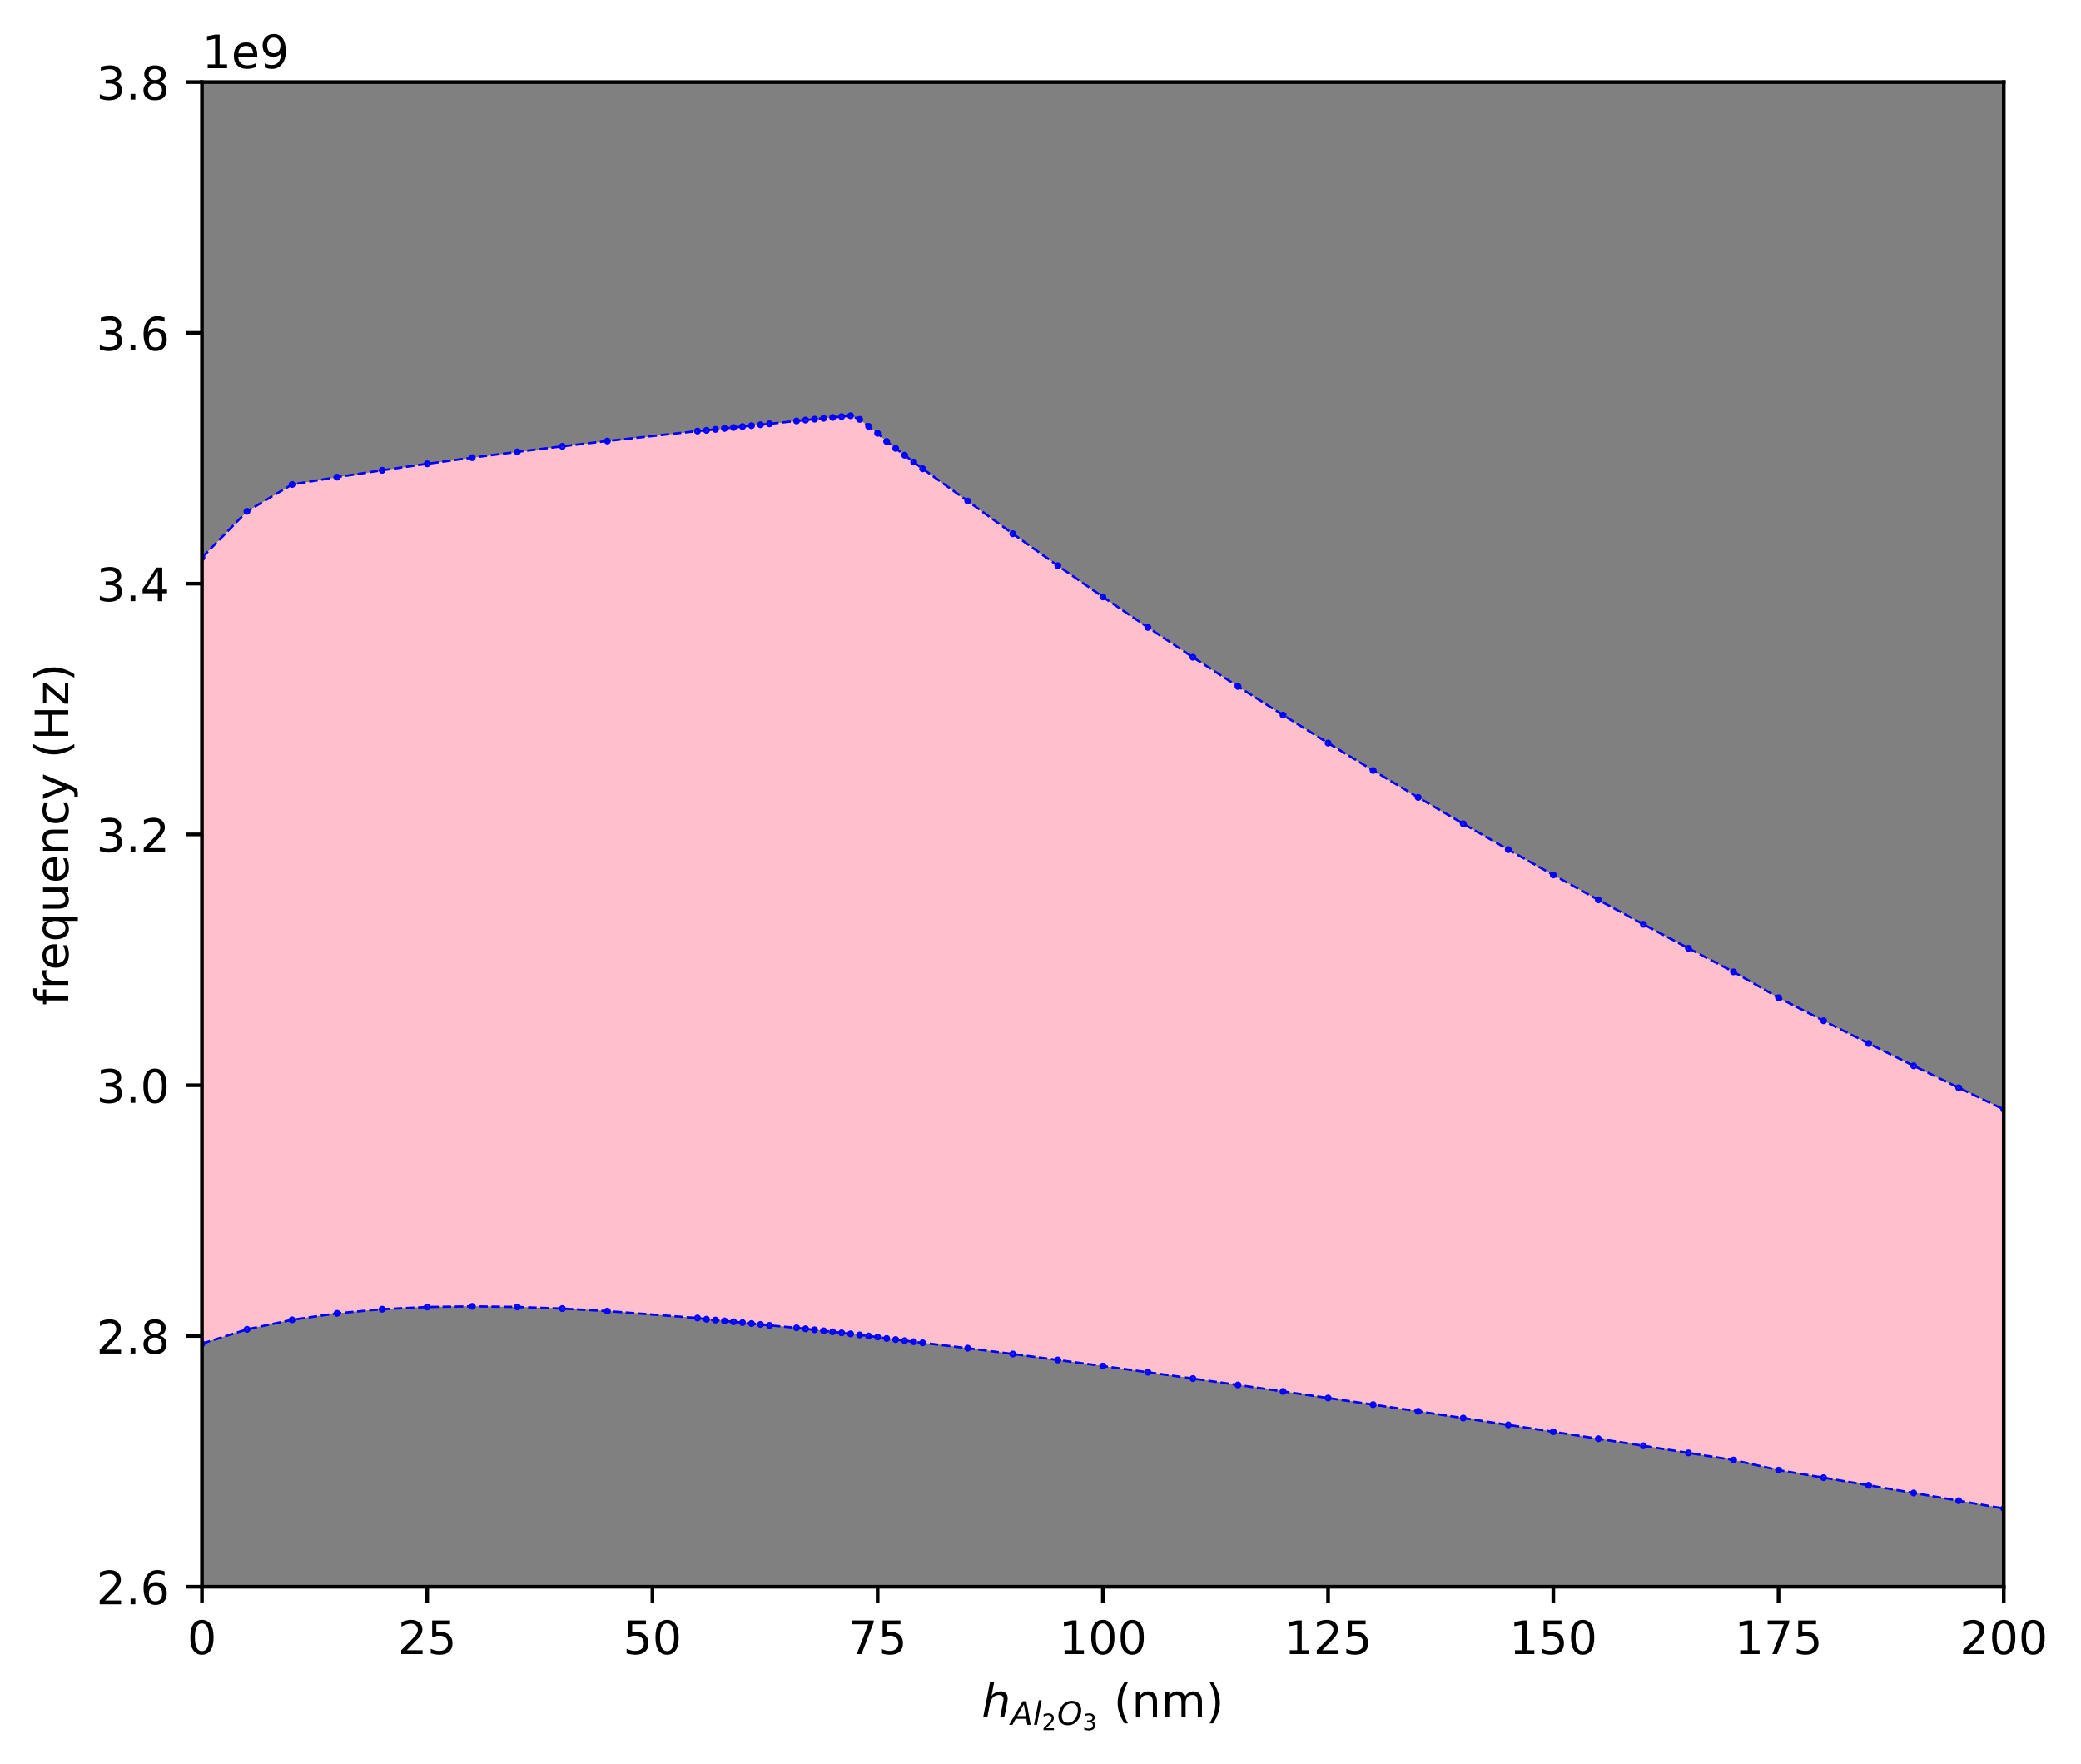 <?xml version="1.0" encoding="utf-8" standalone="no"?>
<!DOCTYPE svg PUBLIC "-//W3C//DTD SVG 1.1//EN"
  "http://www.w3.org/Graphics/SVG/1.1/DTD/svg11.dtd">
<!-- Created with matplotlib (https://matplotlib.org/) -->
<svg height="382.337pt" version="1.1" viewBox="0 0 451.125 382.337" width="451.125pt" xmlns="http://www.w3.org/2000/svg" xmlns:xlink="http://www.w3.org/1999/xlink">
 <defs>
  <style type="text/css">
*{stroke-linecap:butt;stroke-linejoin:round;}
  </style>
 </defs>
 <g id="figure_1">
  <g id="patch_1">
   <path d="M 0 382.337 
L 451.125 382.337 
L 451.125 0 
L 0 0 
z
" style="fill:#ffffff;"/>
  </g>
  <g id="axes_1">
   <g id="patch_2">
    <path d="M 43.781 343.958 
L 434.381 343.958 
L 434.381 17.798 
L 43.781 17.798 
z
" style="fill:#808080;"/>
   </g>
   <g id="PolyCollection_1">
    <path clip-path="url(#p19e821b64e)" d="M 43.781 291.262 
L 43.781 120.876 
L 53.546 110.841 
L 63.311 105.014 
L 73.076 103.429 
L 82.841 101.94 
L 92.606 100.537 
L 102.371 99.208 
L 112.136 97.947 
L 121.901 96.745 
L 131.666 95.596 
L 151.196 93.438 
L 153.149 93.277 
L 155.102 93.071 
L 157.055 92.867 
L 159.008 92.666 
L 160.961 92.465 
L 162.914 92.266 
L 164.867 92.068 
L 166.82 91.872 
L 172.679 91.244 
L 174.632 91.054 
L 176.585 90.864 
L 178.538 90.676 
L 180.491 90.489 
L 182.444 90.301 
L 184.397 90.116 
L 186.35 90.902 
L 188.303 92.418 
L 190.256 93.927 
L 192.209 95.694 
L 194.162 97.186 
L 196.115 98.673 
L 198.068 100.148 
L 200.021 101.619 
L 209.786 108.612 
L 219.551 115.698 
L 229.316 122.621 
L 239.081 129.389 
L 248.846 136.004 
L 258.611 142.473 
L 268.376 148.806 
L 278.141 155.006 
L 287.906 161.075 
L 297.671 167.022 
L 307.436 172.852 
L 317.201 178.565 
L 326.966 184.17 
L 336.731 189.668 
L 346.496 195.064 
L 356.261 200.361 
L 366.026 205.561 
L 375.791 210.668 
L 385.556 216.264 
L 395.321 221.265 
L 405.086 226.182 
L 414.851 231.02 
L 424.616 235.779 
L 434.381 240.465 
L 434.381 326.993 
L 434.381 326.993 
L 424.616 325.299 
L 414.851 323.62 
L 405.086 321.956 
L 395.321 320.306 
L 385.556 318.67 
L 375.791 316.479 
L 366.026 314.93 
L 356.261 313.395 
L 346.496 311.872 
L 336.731 310.364 
L 326.966 308.869 
L 317.201 307.388 
L 307.436 305.923 
L 297.671 304.471 
L 287.906 303.036 
L 278.141 301.615 
L 268.376 300.212 
L 258.611 298.826 
L 248.846 297.459 
L 239.081 296.113 
L 229.316 294.795 
L 219.551 293.501 
L 209.786 292.24 
L 200.021 291.088 
L 198.068 290.849 
L 196.115 290.61 
L 194.162 290.376 
L 192.209 290.139 
L 190.256 289.829 
L 188.303 289.601 
L 186.35 289.37 
L 184.397 289.145 
L 182.444 288.922 
L 180.491 288.699 
L 178.538 288.479 
L 176.585 288.261 
L 174.632 288.046 
L 172.679 287.834 
L 166.82 287.302 
L 164.867 287.101 
L 162.914 286.905 
L 160.961 286.712 
L 159.008 286.522 
L 157.055 286.334 
L 155.102 286.152 
L 153.149 285.973 
L 151.196 285.709 
L 131.666 284.209 
L 121.901 283.67 
L 112.136 283.314 
L 102.371 283.184 
L 92.606 283.325 
L 82.841 283.801 
L 73.076 284.692 
L 63.311 286.1 
L 53.546 288.163 
L 43.781 291.262 
z
" style="fill:#ffc0cb;"/>
   </g>
   <g id="PolyCollection_2">
    <path clip-path="url(#p19e821b64e)" d="M 43.781 1050.638 
L 43.781 291.262 
L 53.546 288.163 
L 63.311 286.1 
L 73.076 284.692 
L 82.841 283.801 
L 92.606 283.325 
L 102.371 283.184 
L 112.136 283.314 
L 121.901 283.67 
L 131.666 284.209 
L 151.196 285.709 
L 153.149 285.973 
L 155.102 286.152 
L 157.055 286.334 
L 159.008 286.522 
L 160.961 286.712 
L 162.914 286.905 
L 164.867 287.101 
L 166.82 287.302 
L 172.679 287.834 
L 174.632 288.046 
L 176.585 288.261 
L 178.538 288.479 
L 180.491 288.699 
L 182.444 288.922 
L 184.397 289.145 
L 186.35 289.37 
L 188.303 289.601 
L 190.256 289.829 
L 192.209 290.139 
L 194.162 290.376 
L 196.115 290.61 
L 198.068 290.849 
L 200.021 291.088 
L 209.786 292.24 
L 219.551 293.501 
L 229.316 294.795 
L 239.081 296.113 
L 248.846 297.459 
L 258.611 298.826 
L 268.376 300.212 
L 278.141 301.615 
L 287.906 303.036 
L 297.671 304.471 
L 307.436 305.923 
L 317.201 307.388 
L 326.966 308.869 
L 336.731 310.364 
L 346.496 311.872 
L 356.261 313.395 
L 366.026 314.93 
L 375.791 316.479 
L 385.556 318.67 
L 395.321 320.306 
L 405.086 321.956 
L 414.851 323.62 
L 424.616 325.299 
L 434.381 326.993 
L 434.381 1050.638 
L 434.381 1050.638 
L 424.616 1050.638 
L 414.851 1050.638 
L 405.086 1050.638 
L 395.321 1050.638 
L 385.556 1050.638 
L 375.791 1050.638 
L 366.026 1050.638 
L 356.261 1050.638 
L 346.496 1050.638 
L 336.731 1050.638 
L 326.966 1050.638 
L 317.201 1050.638 
L 307.436 1050.638 
L 297.671 1050.638 
L 287.906 1050.638 
L 278.141 1050.638 
L 268.376 1050.638 
L 258.611 1050.638 
L 248.846 1050.638 
L 239.081 1050.638 
L 229.316 1050.638 
L 219.551 1050.638 
L 209.786 1050.638 
L 200.021 1050.638 
L 198.068 1050.638 
L 196.115 1050.638 
L 194.162 1050.638 
L 192.209 1050.638 
L 190.256 1050.638 
L 188.303 1050.638 
L 186.35 1050.638 
L 184.397 1050.638 
L 182.444 1050.638 
L 180.491 1050.638 
L 178.538 1050.638 
L 176.585 1050.638 
L 174.632 1050.638 
L 172.679 1050.638 
L 166.82 1050.638 
L 164.867 1050.638 
L 162.914 1050.638 
L 160.961 1050.638 
L 159.008 1050.638 
L 157.055 1050.638 
L 155.102 1050.638 
L 153.149 1050.638 
L 151.196 1050.638 
L 131.666 1050.638 
L 121.901 1050.638 
L 112.136 1050.638 
L 102.371 1050.638 
L 92.606 1050.638 
L 82.841 1050.638 
L 73.076 1050.638 
L 63.311 1050.638 
L 53.546 1050.638 
L 43.781 1050.638 
z
" style="fill:#808080;"/>
   </g>
   <g id="PolyCollection_3">
    <path clip-path="url(#p19e821b64e)" d="M 43.781 -308.362 
L 43.781 120.876 
L 53.546 110.841 
L 63.311 105.014 
L 73.076 103.429 
L 82.841 101.94 
L 92.606 100.537 
L 102.371 99.208 
L 112.136 97.947 
L 121.901 96.745 
L 131.666 95.596 
L 151.196 93.438 
L 153.149 93.277 
L 155.102 93.071 
L 157.055 92.867 
L 159.008 92.666 
L 160.961 92.465 
L 162.914 92.266 
L 164.867 92.068 
L 166.82 91.872 
L 172.679 91.244 
L 174.632 91.054 
L 176.585 90.864 
L 178.538 90.676 
L 180.491 90.489 
L 182.444 90.301 
L 184.397 90.116 
L 186.35 90.902 
L 188.303 92.418 
L 190.256 93.927 
L 192.209 95.694 
L 194.162 97.186 
L 196.115 98.673 
L 198.068 100.148 
L 200.021 101.619 
L 209.786 108.612 
L 219.551 115.698 
L 229.316 122.621 
L 239.081 129.389 
L 248.846 136.004 
L 258.611 142.473 
L 268.376 148.806 
L 278.141 155.006 
L 287.906 161.075 
L 297.671 167.022 
L 307.436 172.852 
L 317.201 178.565 
L 326.966 184.17 
L 336.731 189.668 
L 346.496 195.064 
L 356.261 200.361 
L 366.026 205.561 
L 375.791 210.668 
L 385.556 216.264 
L 395.321 221.265 
L 405.086 226.182 
L 414.851 231.02 
L 424.616 235.779 
L 434.381 240.465 
L 434.381 -308.362 
L 434.381 -308.362 
L 424.616 -308.362 
L 414.851 -308.362 
L 405.086 -308.362 
L 395.321 -308.362 
L 385.556 -308.362 
L 375.791 -308.362 
L 366.026 -308.362 
L 356.261 -308.362 
L 346.496 -308.362 
L 336.731 -308.362 
L 326.966 -308.362 
L 317.201 -308.362 
L 307.436 -308.362 
L 297.671 -308.362 
L 287.906 -308.362 
L 278.141 -308.362 
L 268.376 -308.362 
L 258.611 -308.362 
L 248.846 -308.362 
L 239.081 -308.362 
L 229.316 -308.362 
L 219.551 -308.362 
L 209.786 -308.362 
L 200.021 -308.362 
L 198.068 -308.362 
L 196.115 -308.362 
L 194.162 -308.362 
L 192.209 -308.362 
L 190.256 -308.362 
L 188.303 -308.362 
L 186.35 -308.362 
L 184.397 -308.362 
L 182.444 -308.362 
L 180.491 -308.362 
L 178.538 -308.362 
L 176.585 -308.362 
L 174.632 -308.362 
L 172.679 -308.362 
L 166.82 -308.362 
L 164.867 -308.362 
L 162.914 -308.362 
L 160.961 -308.362 
L 159.008 -308.362 
L 157.055 -308.362 
L 155.102 -308.362 
L 153.149 -308.362 
L 151.196 -308.362 
L 131.666 -308.362 
L 121.901 -308.362 
L 112.136 -308.362 
L 102.371 -308.362 
L 92.606 -308.362 
L 82.841 -308.362 
L 73.076 -308.362 
L 63.311 -308.362 
L 53.546 -308.362 
L 43.781 -308.362 
z
" style="fill:#808080;"/>
   </g>
   <g id="matplotlib.axis_1">
    <g id="xtick_1">
     <g id="line2d_1">
      <defs>
       <path d="M 0 0 
L 0 3.5 
" id="mcc62190c64" style="stroke:#000000;stroke-width:0.8;"/>
      </defs>
      <g>
       <use style="stroke:#000000;stroke-width:0.8;" x="43.781" xlink:href="#mcc62190c64" y="343.958"/>
      </g>
     </g>
     <g id="text_1">
      <!-- 0 -->
      <defs>
       <path d="M 31.781 66.406 
Q 24.172 66.406 20.328 58.906 
Q 16.5 51.422 16.5 36.375 
Q 16.5 21.391 20.328 13.891 
Q 24.172 6.391 31.781 6.391 
Q 39.453 6.391 43.281 13.891 
Q 47.125 21.391 47.125 36.375 
Q 47.125 51.422 43.281 58.906 
Q 39.453 66.406 31.781 66.406 
z
M 31.781 74.219 
Q 44.047 74.219 50.516 64.516 
Q 56.984 54.828 56.984 36.375 
Q 56.984 17.969 50.516 8.266 
Q 44.047 -1.422 31.781 -1.422 
Q 19.531 -1.422 13.062 8.266 
Q 6.594 17.969 6.594 36.375 
Q 6.594 54.828 13.062 64.516 
Q 19.531 74.219 31.781 74.219 
z
" id="DejaVuSans-48"/>
      </defs>
      <g transform="translate(40.6 358.557)scale(0.1 -0.1)">
       <use xlink:href="#DejaVuSans-48"/>
      </g>
     </g>
    </g>
    <g id="xtick_2">
     <g id="line2d_2">
      <g>
       <use style="stroke:#000000;stroke-width:0.8;" x="92.606" xlink:href="#mcc62190c64" y="343.958"/>
      </g>
     </g>
     <g id="text_2">
      <!-- 25 -->
      <defs>
       <path d="M 19.188 8.297 
L 53.609 8.297 
L 53.609 0 
L 7.328 0 
L 7.328 8.297 
Q 12.938 14.109 22.625 23.891 
Q 32.328 33.688 34.812 36.531 
Q 39.547 41.844 41.422 45.531 
Q 43.312 49.219 43.312 52.781 
Q 43.312 58.594 39.234 62.25 
Q 35.156 65.922 28.609 65.922 
Q 23.969 65.922 18.812 64.312 
Q 13.672 62.703 7.812 59.422 
L 7.812 69.391 
Q 13.766 71.781 18.938 73 
Q 24.125 74.219 28.422 74.219 
Q 39.75 74.219 46.484 68.547 
Q 53.219 62.891 53.219 53.422 
Q 53.219 48.922 51.531 44.891 
Q 49.859 40.875 45.406 35.406 
Q 44.188 33.984 37.641 27.219 
Q 31.109 20.453 19.188 8.297 
z
" id="DejaVuSans-50"/>
       <path d="M 10.797 72.906 
L 49.516 72.906 
L 49.516 64.594 
L 19.828 64.594 
L 19.828 46.734 
Q 21.969 47.469 24.109 47.828 
Q 26.266 48.188 28.422 48.188 
Q 40.625 48.188 47.75 41.5 
Q 54.891 34.812 54.891 23.391 
Q 54.891 11.625 47.562 5.094 
Q 40.234 -1.422 26.906 -1.422 
Q 22.312 -1.422 17.547 -0.641 
Q 12.797 0.141 7.719 1.703 
L 7.719 11.625 
Q 12.109 9.234 16.797 8.062 
Q 21.484 6.891 26.703 6.891 
Q 35.156 6.891 40.078 11.328 
Q 45.016 15.766 45.016 23.391 
Q 45.016 31 40.078 35.438 
Q 35.156 39.891 26.703 39.891 
Q 22.75 39.891 18.812 39.016 
Q 14.891 38.141 10.797 36.281 
z
" id="DejaVuSans-53"/>
      </defs>
      <g transform="translate(86.244 358.557)scale(0.1 -0.1)">
       <use xlink:href="#DejaVuSans-50"/>
       <use x="63.623" xlink:href="#DejaVuSans-53"/>
      </g>
     </g>
    </g>
    <g id="xtick_3">
     <g id="line2d_3">
      <g>
       <use style="stroke:#000000;stroke-width:0.8;" x="141.431" xlink:href="#mcc62190c64" y="343.958"/>
      </g>
     </g>
     <g id="text_3">
      <!-- 50 -->
      <g transform="translate(135.069 358.557)scale(0.1 -0.1)">
       <use xlink:href="#DejaVuSans-53"/>
       <use x="63.623" xlink:href="#DejaVuSans-48"/>
      </g>
     </g>
    </g>
    <g id="xtick_4">
     <g id="line2d_4">
      <g>
       <use style="stroke:#000000;stroke-width:0.8;" x="190.256" xlink:href="#mcc62190c64" y="343.958"/>
      </g>
     </g>
     <g id="text_4">
      <!-- 75 -->
      <defs>
       <path d="M 8.203 72.906 
L 55.078 72.906 
L 55.078 68.703 
L 28.609 0 
L 18.312 0 
L 43.219 64.594 
L 8.203 64.594 
z
" id="DejaVuSans-55"/>
      </defs>
      <g transform="translate(183.894 358.557)scale(0.1 -0.1)">
       <use xlink:href="#DejaVuSans-55"/>
       <use x="63.623" xlink:href="#DejaVuSans-53"/>
      </g>
     </g>
    </g>
    <g id="xtick_5">
     <g id="line2d_5">
      <g>
       <use style="stroke:#000000;stroke-width:0.8;" x="239.081" xlink:href="#mcc62190c64" y="343.958"/>
      </g>
     </g>
     <g id="text_5">
      <!-- 100 -->
      <defs>
       <path d="M 12.406 8.297 
L 28.516 8.297 
L 28.516 63.922 
L 10.984 60.406 
L 10.984 69.391 
L 28.422 72.906 
L 38.281 72.906 
L 38.281 8.297 
L 54.391 8.297 
L 54.391 0 
L 12.406 0 
z
" id="DejaVuSans-49"/>
      </defs>
      <g transform="translate(229.537 358.557)scale(0.1 -0.1)">
       <use xlink:href="#DejaVuSans-49"/>
       <use x="63.623" xlink:href="#DejaVuSans-48"/>
       <use x="127.246" xlink:href="#DejaVuSans-48"/>
      </g>
     </g>
    </g>
    <g id="xtick_6">
     <g id="line2d_6">
      <g>
       <use style="stroke:#000000;stroke-width:0.8;" x="287.906" xlink:href="#mcc62190c64" y="343.958"/>
      </g>
     </g>
     <g id="text_6">
      <!-- 125 -->
      <g transform="translate(278.363 358.557)scale(0.1 -0.1)">
       <use xlink:href="#DejaVuSans-49"/>
       <use x="63.623" xlink:href="#DejaVuSans-50"/>
       <use x="127.246" xlink:href="#DejaVuSans-53"/>
      </g>
     </g>
    </g>
    <g id="xtick_7">
     <g id="line2d_7">
      <g>
       <use style="stroke:#000000;stroke-width:0.8;" x="336.731" xlink:href="#mcc62190c64" y="343.958"/>
      </g>
     </g>
     <g id="text_7">
      <!-- 150 -->
      <g transform="translate(327.188 358.557)scale(0.1 -0.1)">
       <use xlink:href="#DejaVuSans-49"/>
       <use x="63.623" xlink:href="#DejaVuSans-53"/>
       <use x="127.246" xlink:href="#DejaVuSans-48"/>
      </g>
     </g>
    </g>
    <g id="xtick_8">
     <g id="line2d_8">
      <g>
       <use style="stroke:#000000;stroke-width:0.8;" x="385.556" xlink:href="#mcc62190c64" y="343.958"/>
      </g>
     </g>
     <g id="text_8">
      <!-- 175 -->
      <g transform="translate(376.012 358.557)scale(0.1 -0.1)">
       <use xlink:href="#DejaVuSans-49"/>
       <use x="63.623" xlink:href="#DejaVuSans-55"/>
       <use x="127.246" xlink:href="#DejaVuSans-53"/>
      </g>
     </g>
    </g>
    <g id="xtick_9">
     <g id="line2d_9">
      <g>
       <use style="stroke:#000000;stroke-width:0.8;" x="434.381" xlink:href="#mcc62190c64" y="343.958"/>
      </g>
     </g>
     <g id="text_9">
      <!-- 200 -->
      <g transform="translate(424.837 358.557)scale(0.1 -0.1)">
       <use xlink:href="#DejaVuSans-50"/>
       <use x="63.623" xlink:href="#DejaVuSans-48"/>
       <use x="127.246" xlink:href="#DejaVuSans-48"/>
      </g>
     </g>
    </g>
    <g id="text_10">
     <!-- $h_{Al_2O_3}$ (nm) -->
     <defs>
      <path d="M 55.719 33.016 
L 49.312 0 
L 40.281 0 
L 46.688 32.672 
Q 47.125 34.969 47.359 36.719 
Q 47.609 38.484 47.609 39.5 
Q 47.609 43.609 45.016 45.891 
Q 42.438 48.188 37.797 48.188 
Q 30.562 48.188 25.266 43.297 
Q 19.969 38.422 18.406 30.328 
L 12.5 0 
L 3.516 0 
L 18.312 75.984 
L 27.297 75.984 
L 21.484 46.094 
Q 24.906 50.688 30.219 53.344 
Q 35.547 56 41.406 56 
Q 48.641 56 52.609 52.094 
Q 56.594 48.188 56.594 41.109 
Q 56.594 39.359 56.375 37.359 
Q 56.156 35.359 55.719 33.016 
z
" id="DejaVuSans-Oblique-104"/>
      <path d="M 36.812 72.906 
L 48 72.906 
L 61.531 0 
L 51.219 0 
L 48.188 18.703 
L 15.375 18.703 
L 5.078 0 
L -5.328 0 
z
M 40.375 63.188 
L 19.922 26.906 
L 46.688 26.906 
z
" id="DejaVuSans-Oblique-65"/>
      <path d="M 18.312 75.984 
L 27.297 75.984 
L 12.5 0 
L 3.516 0 
z
" id="DejaVuSans-Oblique-108"/>
      <path d="M 45.609 66.219 
Q 37.5 66.219 31.297 62.281 
Q 25.094 58.344 20.516 50.297 
Q 17.578 45.172 16.031 39.406 
Q 14.5 33.641 14.5 27.781 
Q 14.5 17.625 19.359 12.109 
Q 24.219 6.594 33.109 6.594 
Q 41.109 6.594 47.375 10.562 
Q 53.656 14.547 58.109 22.406 
Q 61.078 27.688 62.641 33.469 
Q 64.203 39.266 64.203 45.016 
Q 64.203 55.125 59.312 60.672 
Q 54.438 66.219 45.609 66.219 
z
M 32.812 -1.422 
Q 19.391 -1.422 11.688 6.531 
Q 4 14.5 4 28.328 
Q 4 36.234 7 44.484 
Q 10.016 52.734 15.281 59.188 
Q 21.484 66.75 29.094 70.484 
Q 36.719 74.219 45.906 74.219 
Q 59.281 74.219 66.984 66.328 
Q 74.703 58.453 74.703 44.828 
Q 74.703 36.422 71.766 28.312 
Q 68.844 20.219 63.375 13.625 
Q 57.125 6 49.578 2.281 
Q 42.047 -1.422 32.812 -1.422 
z
" id="DejaVuSans-Oblique-79"/>
      <path d="M 40.578 39.312 
Q 47.656 37.797 51.625 33 
Q 55.609 28.219 55.609 21.188 
Q 55.609 10.406 48.188 4.484 
Q 40.766 -1.422 27.094 -1.422 
Q 22.516 -1.422 17.656 -0.516 
Q 12.797 0.391 7.625 2.203 
L 7.625 11.719 
Q 11.719 9.328 16.594 8.109 
Q 21.484 6.891 26.812 6.891 
Q 36.078 6.891 40.938 10.547 
Q 45.797 14.203 45.797 21.188 
Q 45.797 27.641 41.281 31.266 
Q 36.766 34.906 28.719 34.906 
L 20.219 34.906 
L 20.219 43.016 
L 29.109 43.016 
Q 36.375 43.016 40.234 45.922 
Q 44.094 48.828 44.094 54.297 
Q 44.094 59.906 40.109 62.906 
Q 36.141 65.922 28.719 65.922 
Q 24.656 65.922 20.016 65.031 
Q 15.375 64.156 9.812 62.312 
L 9.812 71.094 
Q 15.438 72.656 20.344 73.438 
Q 25.25 74.219 29.594 74.219 
Q 40.828 74.219 47.359 69.109 
Q 53.906 64.016 53.906 55.328 
Q 53.906 49.266 50.438 45.094 
Q 46.969 40.922 40.578 39.312 
z
" id="DejaVuSans-51"/>
      <path id="DejaVuSans-32"/>
      <path d="M 31 75.875 
Q 24.469 64.656 21.281 53.656 
Q 18.109 42.672 18.109 31.391 
Q 18.109 20.125 21.312 9.062 
Q 24.516 -2 31 -13.188 
L 23.188 -13.188 
Q 15.875 -1.703 12.234 9.375 
Q 8.594 20.453 8.594 31.391 
Q 8.594 42.281 12.203 53.312 
Q 15.828 64.359 23.188 75.875 
z
" id="DejaVuSans-40"/>
      <path d="M 54.891 33.016 
L 54.891 0 
L 45.906 0 
L 45.906 32.719 
Q 45.906 40.484 42.875 44.328 
Q 39.844 48.188 33.797 48.188 
Q 26.516 48.188 22.312 43.547 
Q 18.109 38.922 18.109 30.906 
L 18.109 0 
L 9.078 0 
L 9.078 54.688 
L 18.109 54.688 
L 18.109 46.188 
Q 21.344 51.125 25.703 53.562 
Q 30.078 56 35.797 56 
Q 45.219 56 50.047 50.172 
Q 54.891 44.344 54.891 33.016 
z
" id="DejaVuSans-110"/>
      <path d="M 52 44.188 
Q 55.375 50.25 60.062 53.125 
Q 64.75 56 71.094 56 
Q 79.641 56 84.281 50.016 
Q 88.922 44.047 88.922 33.016 
L 88.922 0 
L 79.891 0 
L 79.891 32.719 
Q 79.891 40.578 77.094 44.375 
Q 74.312 48.188 68.609 48.188 
Q 61.625 48.188 57.562 43.547 
Q 53.516 38.922 53.516 30.906 
L 53.516 0 
L 44.484 0 
L 44.484 32.719 
Q 44.484 40.625 41.703 44.406 
Q 38.922 48.188 33.109 48.188 
Q 26.219 48.188 22.156 43.531 
Q 18.109 38.875 18.109 30.906 
L 18.109 0 
L 9.078 0 
L 9.078 54.688 
L 18.109 54.688 
L 18.109 46.188 
Q 21.188 51.219 25.484 53.609 
Q 29.781 56 35.688 56 
Q 41.656 56 45.828 52.969 
Q 50 49.953 52 44.188 
z
" id="DejaVuSans-109"/>
      <path d="M 8.016 75.875 
L 15.828 75.875 
Q 23.141 64.359 26.781 53.312 
Q 30.422 42.281 30.422 31.391 
Q 30.422 20.453 26.781 9.375 
Q 23.141 -1.703 15.828 -13.188 
L 8.016 -13.188 
Q 14.5 -2 17.703 9.062 
Q 20.906 20.125 20.906 31.391 
Q 20.906 42.672 17.703 53.656 
Q 14.5 64.656 8.016 75.875 
z
" id="DejaVuSans-41"/>
     </defs>
     <g transform="translate(212.781 372.237)scale(0.1 -0.1)">
      <use transform="translate(0 0.016)" xlink:href="#DejaVuSans-Oblique-104"/>
      <use transform="translate(63.379 -16.391)scale(0.7)" xlink:href="#DejaVuSans-Oblique-65"/>
      <use transform="translate(111.265 -16.391)scale(0.7)" xlink:href="#DejaVuSans-Oblique-108"/>
      <use transform="translate(130.713 -27.875)scale(0.49)" xlink:href="#DejaVuSans-50"/>
      <use transform="translate(163.802 -16.391)scale(0.7)" xlink:href="#DejaVuSans-Oblique-79"/>
      <use transform="translate(218.9 -27.875)scale(0.49)" xlink:href="#DejaVuSans-51"/>
      <use transform="translate(254.724 0.016)" xlink:href="#DejaVuSans-32"/>
      <use transform="translate(286.511 0.016)" xlink:href="#DejaVuSans-40"/>
      <use transform="translate(325.524 0.016)" xlink:href="#DejaVuSans-110"/>
      <use transform="translate(388.903 0.016)" xlink:href="#DejaVuSans-109"/>
      <use transform="translate(486.315 0.016)" xlink:href="#DejaVuSans-41"/>
     </g>
    </g>
   </g>
   <g id="matplotlib.axis_2">
    <g id="ytick_1">
     <g id="line2d_10">
      <defs>
       <path d="M 0 0 
L -3.5 0 
" id="m09c9cd41af" style="stroke:#000000;stroke-width:0.8;"/>
      </defs>
      <g>
       <use style="stroke:#000000;stroke-width:0.8;" x="43.781" xlink:href="#m09c9cd41af" y="343.958"/>
      </g>
     </g>
     <g id="text_11">
      <!-- 2.6 -->
      <defs>
       <path d="M 10.688 12.406 
L 21 12.406 
L 21 0 
L 10.688 0 
z
" id="DejaVuSans-46"/>
       <path d="M 33.016 40.375 
Q 26.375 40.375 22.484 35.828 
Q 18.609 31.297 18.609 23.391 
Q 18.609 15.531 22.484 10.953 
Q 26.375 6.391 33.016 6.391 
Q 39.656 6.391 43.531 10.953 
Q 47.406 15.531 47.406 23.391 
Q 47.406 31.297 43.531 35.828 
Q 39.656 40.375 33.016 40.375 
z
M 52.594 71.297 
L 52.594 62.312 
Q 48.875 64.062 45.094 64.984 
Q 41.312 65.922 37.594 65.922 
Q 27.828 65.922 22.672 59.328 
Q 17.531 52.734 16.797 39.406 
Q 19.672 43.656 24.016 45.922 
Q 28.375 48.188 33.594 48.188 
Q 44.578 48.188 50.953 41.516 
Q 57.328 34.859 57.328 23.391 
Q 57.328 12.156 50.688 5.359 
Q 44.047 -1.422 33.016 -1.422 
Q 20.359 -1.422 13.672 8.266 
Q 6.984 17.969 6.984 36.375 
Q 6.984 53.656 15.188 63.938 
Q 23.391 74.219 37.203 74.219 
Q 40.922 74.219 44.703 73.484 
Q 48.484 72.75 52.594 71.297 
z
" id="DejaVuSans-54"/>
      </defs>
      <g transform="translate(20.878 347.758)scale(0.1 -0.1)">
       <use xlink:href="#DejaVuSans-50"/>
       <use x="63.623" xlink:href="#DejaVuSans-46"/>
       <use x="95.41" xlink:href="#DejaVuSans-54"/>
      </g>
     </g>
    </g>
    <g id="ytick_2">
     <g id="line2d_11">
      <g>
       <use style="stroke:#000000;stroke-width:0.8;" x="43.781" xlink:href="#m09c9cd41af" y="289.598"/>
      </g>
     </g>
     <g id="text_12">
      <!-- 2.8 -->
      <defs>
       <path d="M 31.781 34.625 
Q 24.75 34.625 20.719 30.859 
Q 16.703 27.094 16.703 20.516 
Q 16.703 13.922 20.719 10.156 
Q 24.75 6.391 31.781 6.391 
Q 38.812 6.391 42.859 10.172 
Q 46.922 13.969 46.922 20.516 
Q 46.922 27.094 42.891 30.859 
Q 38.875 34.625 31.781 34.625 
z
M 21.922 38.812 
Q 15.578 40.375 12.031 44.719 
Q 8.5 49.078 8.5 55.328 
Q 8.5 64.062 14.719 69.141 
Q 20.953 74.219 31.781 74.219 
Q 42.672 74.219 48.875 69.141 
Q 55.078 64.062 55.078 55.328 
Q 55.078 49.078 51.531 44.719 
Q 48 40.375 41.703 38.812 
Q 48.828 37.156 52.797 32.312 
Q 56.781 27.484 56.781 20.516 
Q 56.781 9.906 50.312 4.234 
Q 43.844 -1.422 31.781 -1.422 
Q 19.734 -1.422 13.25 4.234 
Q 6.781 9.906 6.781 20.516 
Q 6.781 27.484 10.781 32.312 
Q 14.797 37.156 21.922 38.812 
z
M 18.312 54.391 
Q 18.312 48.734 21.844 45.562 
Q 25.391 42.391 31.781 42.391 
Q 38.141 42.391 41.719 45.562 
Q 45.312 48.734 45.312 54.391 
Q 45.312 60.062 41.719 63.234 
Q 38.141 66.406 31.781 66.406 
Q 25.391 66.406 21.844 63.234 
Q 18.312 60.062 18.312 54.391 
z
" id="DejaVuSans-56"/>
      </defs>
      <g transform="translate(20.878 293.398)scale(0.1 -0.1)">
       <use xlink:href="#DejaVuSans-50"/>
       <use x="63.623" xlink:href="#DejaVuSans-46"/>
       <use x="95.41" xlink:href="#DejaVuSans-56"/>
      </g>
     </g>
    </g>
    <g id="ytick_3">
     <g id="line2d_12">
      <g>
       <use style="stroke:#000000;stroke-width:0.8;" x="43.781" xlink:href="#m09c9cd41af" y="235.238"/>
      </g>
     </g>
     <g id="text_13">
      <!-- 3.0 -->
      <g transform="translate(20.878 239.038)scale(0.1 -0.1)">
       <use xlink:href="#DejaVuSans-51"/>
       <use x="63.623" xlink:href="#DejaVuSans-46"/>
       <use x="95.41" xlink:href="#DejaVuSans-48"/>
      </g>
     </g>
    </g>
    <g id="ytick_4">
     <g id="line2d_13">
      <g>
       <use style="stroke:#000000;stroke-width:0.8;" x="43.781" xlink:href="#m09c9cd41af" y="180.878"/>
      </g>
     </g>
     <g id="text_14">
      <!-- 3.2 -->
      <g transform="translate(20.878 184.678)scale(0.1 -0.1)">
       <use xlink:href="#DejaVuSans-51"/>
       <use x="63.623" xlink:href="#DejaVuSans-46"/>
       <use x="95.41" xlink:href="#DejaVuSans-50"/>
      </g>
     </g>
    </g>
    <g id="ytick_5">
     <g id="line2d_14">
      <g>
       <use style="stroke:#000000;stroke-width:0.8;" x="43.781" xlink:href="#m09c9cd41af" y="126.518"/>
      </g>
     </g>
     <g id="text_15">
      <!-- 3.4 -->
      <defs>
       <path d="M 37.797 64.312 
L 12.891 25.391 
L 37.797 25.391 
z
M 35.203 72.906 
L 47.609 72.906 
L 47.609 25.391 
L 58.016 25.391 
L 58.016 17.188 
L 47.609 17.188 
L 47.609 0 
L 37.797 0 
L 37.797 17.188 
L 4.891 17.188 
L 4.891 26.703 
z
" id="DejaVuSans-52"/>
      </defs>
      <g transform="translate(20.878 130.318)scale(0.1 -0.1)">
       <use xlink:href="#DejaVuSans-51"/>
       <use x="63.623" xlink:href="#DejaVuSans-46"/>
       <use x="95.41" xlink:href="#DejaVuSans-52"/>
      </g>
     </g>
    </g>
    <g id="ytick_6">
     <g id="line2d_15">
      <g>
       <use style="stroke:#000000;stroke-width:0.8;" x="43.781" xlink:href="#m09c9cd41af" y="72.158"/>
      </g>
     </g>
     <g id="text_16">
      <!-- 3.6 -->
      <g transform="translate(20.878 75.958)scale(0.1 -0.1)">
       <use xlink:href="#DejaVuSans-51"/>
       <use x="63.623" xlink:href="#DejaVuSans-46"/>
       <use x="95.41" xlink:href="#DejaVuSans-54"/>
      </g>
     </g>
    </g>
    <g id="ytick_7">
     <g id="line2d_16">
      <g>
       <use style="stroke:#000000;stroke-width:0.8;" x="43.781" xlink:href="#m09c9cd41af" y="17.798"/>
      </g>
     </g>
     <g id="text_17">
      <!-- 3.8 -->
      <g transform="translate(20.878 21.598)scale(0.1 -0.1)">
       <use xlink:href="#DejaVuSans-51"/>
       <use x="63.623" xlink:href="#DejaVuSans-46"/>
       <use x="95.41" xlink:href="#DejaVuSans-56"/>
      </g>
     </g>
    </g>
    <g id="text_18">
     <!-- frequency (Hz) -->
     <defs>
      <path d="M 37.109 75.984 
L 37.109 68.5 
L 28.516 68.5 
Q 23.688 68.5 21.797 66.547 
Q 19.922 64.594 19.922 59.516 
L 19.922 54.688 
L 34.719 54.688 
L 34.719 47.703 
L 19.922 47.703 
L 19.922 0 
L 10.891 0 
L 10.891 47.703 
L 2.297 47.703 
L 2.297 54.688 
L 10.891 54.688 
L 10.891 58.5 
Q 10.891 67.625 15.141 71.797 
Q 19.391 75.984 28.609 75.984 
z
" id="DejaVuSans-102"/>
      <path d="M 41.109 46.297 
Q 39.594 47.172 37.812 47.578 
Q 36.031 48 33.891 48 
Q 26.266 48 22.188 43.047 
Q 18.109 38.094 18.109 28.812 
L 18.109 0 
L 9.078 0 
L 9.078 54.688 
L 18.109 54.688 
L 18.109 46.188 
Q 20.953 51.172 25.484 53.578 
Q 30.031 56 36.531 56 
Q 37.453 56 38.578 55.875 
Q 39.703 55.766 41.062 55.516 
z
" id="DejaVuSans-114"/>
      <path d="M 56.203 29.594 
L 56.203 25.203 
L 14.891 25.203 
Q 15.484 15.922 20.484 11.062 
Q 25.484 6.203 34.422 6.203 
Q 39.594 6.203 44.453 7.469 
Q 49.312 8.734 54.109 11.281 
L 54.109 2.781 
Q 49.266 0.734 44.188 -0.344 
Q 39.109 -1.422 33.891 -1.422 
Q 20.797 -1.422 13.156 6.188 
Q 5.516 13.812 5.516 26.812 
Q 5.516 40.234 12.766 48.109 
Q 20.016 56 32.328 56 
Q 43.359 56 49.781 48.891 
Q 56.203 41.797 56.203 29.594 
z
M 47.219 32.234 
Q 47.125 39.594 43.094 43.984 
Q 39.062 48.391 32.422 48.391 
Q 24.906 48.391 20.391 44.141 
Q 15.875 39.891 15.188 32.172 
z
" id="DejaVuSans-101"/>
      <path d="M 14.797 27.297 
Q 14.797 17.391 18.875 11.75 
Q 22.953 6.109 30.078 6.109 
Q 37.203 6.109 41.297 11.75 
Q 45.406 17.391 45.406 27.297 
Q 45.406 37.203 41.297 42.844 
Q 37.203 48.484 30.078 48.484 
Q 22.953 48.484 18.875 42.844 
Q 14.797 37.203 14.797 27.297 
z
M 45.406 8.203 
Q 42.578 3.328 38.25 0.953 
Q 33.938 -1.422 27.875 -1.422 
Q 17.969 -1.422 11.734 6.484 
Q 5.516 14.406 5.516 27.297 
Q 5.516 40.188 11.734 48.094 
Q 17.969 56 27.875 56 
Q 33.938 56 38.25 53.625 
Q 42.578 51.266 45.406 46.391 
L 45.406 54.688 
L 54.391 54.688 
L 54.391 -20.797 
L 45.406 -20.797 
z
" id="DejaVuSans-113"/>
      <path d="M 8.5 21.578 
L 8.5 54.688 
L 17.484 54.688 
L 17.484 21.922 
Q 17.484 14.156 20.5 10.266 
Q 23.531 6.391 29.594 6.391 
Q 36.859 6.391 41.078 11.031 
Q 45.312 15.672 45.312 23.688 
L 45.312 54.688 
L 54.297 54.688 
L 54.297 0 
L 45.312 0 
L 45.312 8.406 
Q 42.047 3.422 37.719 1 
Q 33.406 -1.422 27.688 -1.422 
Q 18.266 -1.422 13.375 4.438 
Q 8.5 10.297 8.5 21.578 
z
M 31.109 56 
z
" id="DejaVuSans-117"/>
      <path d="M 48.781 52.594 
L 48.781 44.188 
Q 44.969 46.297 41.141 47.344 
Q 37.312 48.391 33.406 48.391 
Q 24.656 48.391 19.812 42.844 
Q 14.984 37.312 14.984 27.297 
Q 14.984 17.281 19.812 11.734 
Q 24.656 6.203 33.406 6.203 
Q 37.312 6.203 41.141 7.25 
Q 44.969 8.297 48.781 10.406 
L 48.781 2.094 
Q 45.016 0.344 40.984 -0.531 
Q 36.969 -1.422 32.422 -1.422 
Q 20.062 -1.422 12.781 6.344 
Q 5.516 14.109 5.516 27.297 
Q 5.516 40.672 12.859 48.328 
Q 20.219 56 33.016 56 
Q 37.156 56 41.109 55.141 
Q 45.062 54.297 48.781 52.594 
z
" id="DejaVuSans-99"/>
      <path d="M 32.172 -5.078 
Q 28.375 -14.844 24.75 -17.812 
Q 21.141 -20.797 15.094 -20.797 
L 7.906 -20.797 
L 7.906 -13.281 
L 13.188 -13.281 
Q 16.891 -13.281 18.938 -11.516 
Q 21 -9.766 23.484 -3.219 
L 25.094 0.875 
L 2.984 54.688 
L 12.5 54.688 
L 29.594 11.922 
L 46.688 54.688 
L 56.203 54.688 
z
" id="DejaVuSans-121"/>
      <path d="M 9.812 72.906 
L 19.672 72.906 
L 19.672 43.016 
L 55.516 43.016 
L 55.516 72.906 
L 65.375 72.906 
L 65.375 0 
L 55.516 0 
L 55.516 34.719 
L 19.672 34.719 
L 19.672 0 
L 9.812 0 
z
" id="DejaVuSans-72"/>
      <path d="M 5.516 54.688 
L 48.188 54.688 
L 48.188 46.484 
L 14.406 7.172 
L 48.188 7.172 
L 48.188 0 
L 4.297 0 
L 4.297 8.203 
L 38.094 47.516 
L 5.516 47.516 
z
" id="DejaVuSans-122"/>
     </defs>
     <g transform="translate(14.798 217.941)rotate(-90)scale(0.1 -0.1)">
      <use xlink:href="#DejaVuSans-102"/>
      <use x="35.205" xlink:href="#DejaVuSans-114"/>
      <use x="76.287" xlink:href="#DejaVuSans-101"/>
      <use x="137.811" xlink:href="#DejaVuSans-113"/>
      <use x="201.287" xlink:href="#DejaVuSans-117"/>
      <use x="264.666" xlink:href="#DejaVuSans-101"/>
      <use x="326.189" xlink:href="#DejaVuSans-110"/>
      <use x="389.568" xlink:href="#DejaVuSans-99"/>
      <use x="444.549" xlink:href="#DejaVuSans-121"/>
      <use x="503.729" xlink:href="#DejaVuSans-32"/>
      <use x="535.516" xlink:href="#DejaVuSans-40"/>
      <use x="574.529" xlink:href="#DejaVuSans-72"/>
      <use x="649.725" xlink:href="#DejaVuSans-122"/>
      <use x="702.215" xlink:href="#DejaVuSans-41"/>
     </g>
    </g>
    <g id="text_19">
     <!-- 1e9 -->
     <defs>
      <path d="M 10.984 1.516 
L 10.984 10.5 
Q 14.703 8.734 18.5 7.812 
Q 22.312 6.891 25.984 6.891 
Q 35.75 6.891 40.891 13.453 
Q 46.047 20.016 46.781 33.406 
Q 43.953 29.203 39.594 26.953 
Q 35.25 24.703 29.984 24.703 
Q 19.047 24.703 12.672 31.312 
Q 6.297 37.938 6.297 49.422 
Q 6.297 60.641 12.938 67.422 
Q 19.578 74.219 30.609 74.219 
Q 43.266 74.219 49.922 64.516 
Q 56.594 54.828 56.594 36.375 
Q 56.594 19.141 48.406 8.859 
Q 40.234 -1.422 26.422 -1.422 
Q 22.703 -1.422 18.891 -0.688 
Q 15.094 0.047 10.984 1.516 
z
M 30.609 32.422 
Q 37.25 32.422 41.125 36.953 
Q 45.016 41.5 45.016 49.422 
Q 45.016 57.281 41.125 61.844 
Q 37.25 66.406 30.609 66.406 
Q 23.969 66.406 20.094 61.844 
Q 16.219 57.281 16.219 49.422 
Q 16.219 41.5 20.094 36.953 
Q 23.969 32.422 30.609 32.422 
z
" id="DejaVuSans-57"/>
     </defs>
     <g transform="translate(43.781 14.798)scale(0.1 -0.1)">
      <use xlink:href="#DejaVuSans-49"/>
      <use x="63.623" xlink:href="#DejaVuSans-101"/>
      <use x="125.146" xlink:href="#DejaVuSans-57"/>
     </g>
    </g>
   </g>
   <g id="line2d_17">
    <path clip-path="url(#p19e821b64e)" d="M 43.781 120.876 
L 53.546 110.841 
L 63.311 105.014 
L 73.076 103.429 
L 82.841 101.94 
L 92.606 100.537 
L 102.371 99.208 
L 112.136 97.947 
L 121.901 96.745 
L 131.666 95.596 
L 151.196 93.438 
L 153.149 93.277 
L 155.102 93.071 
L 157.055 92.867 
L 159.008 92.666 
L 160.961 92.465 
L 162.914 92.266 
L 164.867 92.068 
L 166.82 91.872 
L 172.679 91.244 
L 174.632 91.054 
L 176.585 90.864 
L 178.538 90.676 
L 180.491 90.489 
L 182.444 90.301 
L 184.397 90.116 
L 186.35 90.902 
L 188.303 92.418 
L 190.256 93.927 
L 192.209 95.694 
L 194.162 97.186 
L 196.115 98.673 
L 198.068 100.148 
L 200.021 101.619 
L 209.786 108.612 
L 219.551 115.698 
L 229.316 122.621 
L 239.081 129.389 
L 248.846 136.004 
L 258.611 142.473 
L 268.376 148.806 
L 278.141 155.006 
L 287.906 161.075 
L 297.671 167.022 
L 307.436 172.852 
L 317.201 178.565 
L 326.966 184.17 
L 336.731 189.668 
L 346.496 195.064 
L 356.261 200.361 
L 366.026 205.561 
L 375.791 210.668 
L 385.556 216.264 
L 395.321 221.265 
L 405.086 226.182 
L 414.851 231.02 
L 424.616 235.779 
L 434.381 240.465 
" style="fill:none;stroke:#0000ff;stroke-dasharray:1.85,0.8;stroke-dashoffset:0;stroke-width:0.5;"/>
    <defs>
     <path d="M 0 0.25 
C 0.066 0.25 0.13 0.224 0.177 0.177 
C 0.224 0.13 0.25 0.066 0.25 0 
C 0.25 -0.066 0.224 -0.13 0.177 -0.177 
C 0.13 -0.224 0.066 -0.25 0 -0.25 
C -0.066 -0.25 -0.13 -0.224 -0.177 -0.177 
C -0.224 -0.13 -0.25 -0.066 -0.25 0 
C -0.25 0.066 -0.224 0.13 -0.177 0.177 
C -0.13 0.224 -0.066 0.25 0 0.25 
z
" id="m014582e92c" style="stroke:#0000ff;"/>
    </defs>
    <g clip-path="url(#p19e821b64e)">
     <use style="fill:#0000ff;stroke:#0000ff;" x="43.781" xlink:href="#m014582e92c" y="120.876"/>
     <use style="fill:#0000ff;stroke:#0000ff;" x="53.546" xlink:href="#m014582e92c" y="110.841"/>
     <use style="fill:#0000ff;stroke:#0000ff;" x="63.311" xlink:href="#m014582e92c" y="105.014"/>
     <use style="fill:#0000ff;stroke:#0000ff;" x="73.076" xlink:href="#m014582e92c" y="103.429"/>
     <use style="fill:#0000ff;stroke:#0000ff;" x="82.841" xlink:href="#m014582e92c" y="101.94"/>
     <use style="fill:#0000ff;stroke:#0000ff;" x="92.606" xlink:href="#m014582e92c" y="100.537"/>
     <use style="fill:#0000ff;stroke:#0000ff;" x="102.371" xlink:href="#m014582e92c" y="99.208"/>
     <use style="fill:#0000ff;stroke:#0000ff;" x="112.136" xlink:href="#m014582e92c" y="97.947"/>
     <use style="fill:#0000ff;stroke:#0000ff;" x="121.901" xlink:href="#m014582e92c" y="96.745"/>
     <use style="fill:#0000ff;stroke:#0000ff;" x="131.666" xlink:href="#m014582e92c" y="95.596"/>
     <use style="fill:#0000ff;stroke:#0000ff;" x="151.196" xlink:href="#m014582e92c" y="93.438"/>
     <use style="fill:#0000ff;stroke:#0000ff;" x="153.149" xlink:href="#m014582e92c" y="93.277"/>
     <use style="fill:#0000ff;stroke:#0000ff;" x="155.102" xlink:href="#m014582e92c" y="93.071"/>
     <use style="fill:#0000ff;stroke:#0000ff;" x="157.055" xlink:href="#m014582e92c" y="92.867"/>
     <use style="fill:#0000ff;stroke:#0000ff;" x="159.008" xlink:href="#m014582e92c" y="92.666"/>
     <use style="fill:#0000ff;stroke:#0000ff;" x="160.961" xlink:href="#m014582e92c" y="92.465"/>
     <use style="fill:#0000ff;stroke:#0000ff;" x="162.914" xlink:href="#m014582e92c" y="92.266"/>
     <use style="fill:#0000ff;stroke:#0000ff;" x="164.867" xlink:href="#m014582e92c" y="92.068"/>
     <use style="fill:#0000ff;stroke:#0000ff;" x="166.82" xlink:href="#m014582e92c" y="91.872"/>
     <use style="fill:#0000ff;stroke:#0000ff;" x="172.679" xlink:href="#m014582e92c" y="91.244"/>
     <use style="fill:#0000ff;stroke:#0000ff;" x="174.632" xlink:href="#m014582e92c" y="91.054"/>
     <use style="fill:#0000ff;stroke:#0000ff;" x="176.585" xlink:href="#m014582e92c" y="90.864"/>
     <use style="fill:#0000ff;stroke:#0000ff;" x="178.538" xlink:href="#m014582e92c" y="90.676"/>
     <use style="fill:#0000ff;stroke:#0000ff;" x="180.491" xlink:href="#m014582e92c" y="90.489"/>
     <use style="fill:#0000ff;stroke:#0000ff;" x="182.444" xlink:href="#m014582e92c" y="90.301"/>
     <use style="fill:#0000ff;stroke:#0000ff;" x="184.397" xlink:href="#m014582e92c" y="90.116"/>
     <use style="fill:#0000ff;stroke:#0000ff;" x="186.35" xlink:href="#m014582e92c" y="90.902"/>
     <use style="fill:#0000ff;stroke:#0000ff;" x="188.303" xlink:href="#m014582e92c" y="92.418"/>
     <use style="fill:#0000ff;stroke:#0000ff;" x="190.256" xlink:href="#m014582e92c" y="93.927"/>
     <use style="fill:#0000ff;stroke:#0000ff;" x="192.209" xlink:href="#m014582e92c" y="95.694"/>
     <use style="fill:#0000ff;stroke:#0000ff;" x="194.162" xlink:href="#m014582e92c" y="97.186"/>
     <use style="fill:#0000ff;stroke:#0000ff;" x="196.115" xlink:href="#m014582e92c" y="98.673"/>
     <use style="fill:#0000ff;stroke:#0000ff;" x="198.068" xlink:href="#m014582e92c" y="100.148"/>
     <use style="fill:#0000ff;stroke:#0000ff;" x="200.021" xlink:href="#m014582e92c" y="101.619"/>
     <use style="fill:#0000ff;stroke:#0000ff;" x="209.786" xlink:href="#m014582e92c" y="108.612"/>
     <use style="fill:#0000ff;stroke:#0000ff;" x="219.551" xlink:href="#m014582e92c" y="115.698"/>
     <use style="fill:#0000ff;stroke:#0000ff;" x="229.316" xlink:href="#m014582e92c" y="122.621"/>
     <use style="fill:#0000ff;stroke:#0000ff;" x="239.081" xlink:href="#m014582e92c" y="129.389"/>
     <use style="fill:#0000ff;stroke:#0000ff;" x="248.846" xlink:href="#m014582e92c" y="136.004"/>
     <use style="fill:#0000ff;stroke:#0000ff;" x="258.611" xlink:href="#m014582e92c" y="142.473"/>
     <use style="fill:#0000ff;stroke:#0000ff;" x="268.376" xlink:href="#m014582e92c" y="148.806"/>
     <use style="fill:#0000ff;stroke:#0000ff;" x="278.141" xlink:href="#m014582e92c" y="155.006"/>
     <use style="fill:#0000ff;stroke:#0000ff;" x="287.906" xlink:href="#m014582e92c" y="161.075"/>
     <use style="fill:#0000ff;stroke:#0000ff;" x="297.671" xlink:href="#m014582e92c" y="167.022"/>
     <use style="fill:#0000ff;stroke:#0000ff;" x="307.436" xlink:href="#m014582e92c" y="172.852"/>
     <use style="fill:#0000ff;stroke:#0000ff;" x="317.201" xlink:href="#m014582e92c" y="178.565"/>
     <use style="fill:#0000ff;stroke:#0000ff;" x="326.966" xlink:href="#m014582e92c" y="184.17"/>
     <use style="fill:#0000ff;stroke:#0000ff;" x="336.731" xlink:href="#m014582e92c" y="189.668"/>
     <use style="fill:#0000ff;stroke:#0000ff;" x="346.496" xlink:href="#m014582e92c" y="195.064"/>
     <use style="fill:#0000ff;stroke:#0000ff;" x="356.261" xlink:href="#m014582e92c" y="200.361"/>
     <use style="fill:#0000ff;stroke:#0000ff;" x="366.026" xlink:href="#m014582e92c" y="205.561"/>
     <use style="fill:#0000ff;stroke:#0000ff;" x="375.791" xlink:href="#m014582e92c" y="210.668"/>
     <use style="fill:#0000ff;stroke:#0000ff;" x="385.556" xlink:href="#m014582e92c" y="216.264"/>
     <use style="fill:#0000ff;stroke:#0000ff;" x="395.321" xlink:href="#m014582e92c" y="221.265"/>
     <use style="fill:#0000ff;stroke:#0000ff;" x="405.086" xlink:href="#m014582e92c" y="226.182"/>
     <use style="fill:#0000ff;stroke:#0000ff;" x="414.851" xlink:href="#m014582e92c" y="231.02"/>
     <use style="fill:#0000ff;stroke:#0000ff;" x="424.616" xlink:href="#m014582e92c" y="235.779"/>
     <use style="fill:#0000ff;stroke:#0000ff;" x="434.381" xlink:href="#m014582e92c" y="240.465"/>
    </g>
   </g>
   <g id="line2d_18">
    <path clip-path="url(#p19e821b64e)" d="M 43.781 291.262 
L 53.546 288.163 
L 63.311 286.1 
L 73.076 284.692 
L 82.841 283.801 
L 92.606 283.325 
L 102.371 283.184 
L 112.136 283.314 
L 121.901 283.67 
L 131.666 284.209 
L 151.196 285.709 
L 153.149 285.973 
L 155.102 286.152 
L 157.055 286.334 
L 159.008 286.522 
L 160.961 286.712 
L 162.914 286.905 
L 164.867 287.101 
L 166.82 287.302 
L 172.679 287.834 
L 174.632 288.046 
L 176.585 288.261 
L 178.538 288.479 
L 180.491 288.699 
L 182.444 288.922 
L 184.397 289.145 
L 186.35 289.37 
L 188.303 289.601 
L 190.256 289.829 
L 192.209 290.139 
L 194.162 290.376 
L 196.115 290.61 
L 198.068 290.849 
L 200.021 291.088 
L 209.786 292.24 
L 219.551 293.501 
L 229.316 294.795 
L 239.081 296.113 
L 248.846 297.459 
L 258.611 298.826 
L 268.376 300.212 
L 278.141 301.615 
L 287.906 303.036 
L 297.671 304.471 
L 307.436 305.923 
L 317.201 307.388 
L 326.966 308.869 
L 336.731 310.364 
L 346.496 311.872 
L 356.261 313.395 
L 366.026 314.93 
L 375.791 316.479 
L 385.556 318.67 
L 395.321 320.306 
L 405.086 321.956 
L 414.851 323.62 
L 424.616 325.299 
L 434.381 326.993 
" style="fill:none;stroke:#0000ff;stroke-dasharray:1.85,0.8;stroke-dashoffset:0;stroke-width:0.5;"/>
    <g clip-path="url(#p19e821b64e)">
     <use style="fill:#0000ff;stroke:#0000ff;" x="43.781" xlink:href="#m014582e92c" y="291.262"/>
     <use style="fill:#0000ff;stroke:#0000ff;" x="53.546" xlink:href="#m014582e92c" y="288.163"/>
     <use style="fill:#0000ff;stroke:#0000ff;" x="63.311" xlink:href="#m014582e92c" y="286.1"/>
     <use style="fill:#0000ff;stroke:#0000ff;" x="73.076" xlink:href="#m014582e92c" y="284.692"/>
     <use style="fill:#0000ff;stroke:#0000ff;" x="82.841" xlink:href="#m014582e92c" y="283.801"/>
     <use style="fill:#0000ff;stroke:#0000ff;" x="92.606" xlink:href="#m014582e92c" y="283.325"/>
     <use style="fill:#0000ff;stroke:#0000ff;" x="102.371" xlink:href="#m014582e92c" y="283.184"/>
     <use style="fill:#0000ff;stroke:#0000ff;" x="112.136" xlink:href="#m014582e92c" y="283.314"/>
     <use style="fill:#0000ff;stroke:#0000ff;" x="121.901" xlink:href="#m014582e92c" y="283.67"/>
     <use style="fill:#0000ff;stroke:#0000ff;" x="131.666" xlink:href="#m014582e92c" y="284.209"/>
     <use style="fill:#0000ff;stroke:#0000ff;" x="151.196" xlink:href="#m014582e92c" y="285.709"/>
     <use style="fill:#0000ff;stroke:#0000ff;" x="153.149" xlink:href="#m014582e92c" y="285.973"/>
     <use style="fill:#0000ff;stroke:#0000ff;" x="155.102" xlink:href="#m014582e92c" y="286.152"/>
     <use style="fill:#0000ff;stroke:#0000ff;" x="157.055" xlink:href="#m014582e92c" y="286.334"/>
     <use style="fill:#0000ff;stroke:#0000ff;" x="159.008" xlink:href="#m014582e92c" y="286.522"/>
     <use style="fill:#0000ff;stroke:#0000ff;" x="160.961" xlink:href="#m014582e92c" y="286.712"/>
     <use style="fill:#0000ff;stroke:#0000ff;" x="162.914" xlink:href="#m014582e92c" y="286.905"/>
     <use style="fill:#0000ff;stroke:#0000ff;" x="164.867" xlink:href="#m014582e92c" y="287.101"/>
     <use style="fill:#0000ff;stroke:#0000ff;" x="166.82" xlink:href="#m014582e92c" y="287.302"/>
     <use style="fill:#0000ff;stroke:#0000ff;" x="172.679" xlink:href="#m014582e92c" y="287.834"/>
     <use style="fill:#0000ff;stroke:#0000ff;" x="174.632" xlink:href="#m014582e92c" y="288.046"/>
     <use style="fill:#0000ff;stroke:#0000ff;" x="176.585" xlink:href="#m014582e92c" y="288.261"/>
     <use style="fill:#0000ff;stroke:#0000ff;" x="178.538" xlink:href="#m014582e92c" y="288.479"/>
     <use style="fill:#0000ff;stroke:#0000ff;" x="180.491" xlink:href="#m014582e92c" y="288.699"/>
     <use style="fill:#0000ff;stroke:#0000ff;" x="182.444" xlink:href="#m014582e92c" y="288.922"/>
     <use style="fill:#0000ff;stroke:#0000ff;" x="184.397" xlink:href="#m014582e92c" y="289.145"/>
     <use style="fill:#0000ff;stroke:#0000ff;" x="186.35" xlink:href="#m014582e92c" y="289.37"/>
     <use style="fill:#0000ff;stroke:#0000ff;" x="188.303" xlink:href="#m014582e92c" y="289.601"/>
     <use style="fill:#0000ff;stroke:#0000ff;" x="190.256" xlink:href="#m014582e92c" y="289.829"/>
     <use style="fill:#0000ff;stroke:#0000ff;" x="192.209" xlink:href="#m014582e92c" y="290.139"/>
     <use style="fill:#0000ff;stroke:#0000ff;" x="194.162" xlink:href="#m014582e92c" y="290.376"/>
     <use style="fill:#0000ff;stroke:#0000ff;" x="196.115" xlink:href="#m014582e92c" y="290.61"/>
     <use style="fill:#0000ff;stroke:#0000ff;" x="198.068" xlink:href="#m014582e92c" y="290.849"/>
     <use style="fill:#0000ff;stroke:#0000ff;" x="200.021" xlink:href="#m014582e92c" y="291.088"/>
     <use style="fill:#0000ff;stroke:#0000ff;" x="209.786" xlink:href="#m014582e92c" y="292.24"/>
     <use style="fill:#0000ff;stroke:#0000ff;" x="219.551" xlink:href="#m014582e92c" y="293.501"/>
     <use style="fill:#0000ff;stroke:#0000ff;" x="229.316" xlink:href="#m014582e92c" y="294.795"/>
     <use style="fill:#0000ff;stroke:#0000ff;" x="239.081" xlink:href="#m014582e92c" y="296.113"/>
     <use style="fill:#0000ff;stroke:#0000ff;" x="248.846" xlink:href="#m014582e92c" y="297.459"/>
     <use style="fill:#0000ff;stroke:#0000ff;" x="258.611" xlink:href="#m014582e92c" y="298.826"/>
     <use style="fill:#0000ff;stroke:#0000ff;" x="268.376" xlink:href="#m014582e92c" y="300.212"/>
     <use style="fill:#0000ff;stroke:#0000ff;" x="278.141" xlink:href="#m014582e92c" y="301.615"/>
     <use style="fill:#0000ff;stroke:#0000ff;" x="287.906" xlink:href="#m014582e92c" y="303.036"/>
     <use style="fill:#0000ff;stroke:#0000ff;" x="297.671" xlink:href="#m014582e92c" y="304.471"/>
     <use style="fill:#0000ff;stroke:#0000ff;" x="307.436" xlink:href="#m014582e92c" y="305.923"/>
     <use style="fill:#0000ff;stroke:#0000ff;" x="317.201" xlink:href="#m014582e92c" y="307.388"/>
     <use style="fill:#0000ff;stroke:#0000ff;" x="326.966" xlink:href="#m014582e92c" y="308.869"/>
     <use style="fill:#0000ff;stroke:#0000ff;" x="336.731" xlink:href="#m014582e92c" y="310.364"/>
     <use style="fill:#0000ff;stroke:#0000ff;" x="346.496" xlink:href="#m014582e92c" y="311.872"/>
     <use style="fill:#0000ff;stroke:#0000ff;" x="356.261" xlink:href="#m014582e92c" y="313.395"/>
     <use style="fill:#0000ff;stroke:#0000ff;" x="366.026" xlink:href="#m014582e92c" y="314.93"/>
     <use style="fill:#0000ff;stroke:#0000ff;" x="375.791" xlink:href="#m014582e92c" y="316.479"/>
     <use style="fill:#0000ff;stroke:#0000ff;" x="385.556" xlink:href="#m014582e92c" y="318.67"/>
     <use style="fill:#0000ff;stroke:#0000ff;" x="395.321" xlink:href="#m014582e92c" y="320.306"/>
     <use style="fill:#0000ff;stroke:#0000ff;" x="405.086" xlink:href="#m014582e92c" y="321.956"/>
     <use style="fill:#0000ff;stroke:#0000ff;" x="414.851" xlink:href="#m014582e92c" y="323.62"/>
     <use style="fill:#0000ff;stroke:#0000ff;" x="424.616" xlink:href="#m014582e92c" y="325.299"/>
     <use style="fill:#0000ff;stroke:#0000ff;" x="434.381" xlink:href="#m014582e92c" y="326.993"/>
    </g>
   </g>
   <g id="patch_3">
    <path d="M 43.781 343.958 
L 43.781 17.798 
" style="fill:none;stroke:#000000;stroke-linecap:square;stroke-linejoin:miter;stroke-width:0.8;"/>
   </g>
   <g id="patch_4">
    <path d="M 434.381 343.958 
L 434.381 17.798 
" style="fill:none;stroke:#000000;stroke-linecap:square;stroke-linejoin:miter;stroke-width:0.8;"/>
   </g>
   <g id="patch_5">
    <path d="M 43.781 343.958 
L 434.381 343.958 
" style="fill:none;stroke:#000000;stroke-linecap:square;stroke-linejoin:miter;stroke-width:0.8;"/>
   </g>
   <g id="patch_6">
    <path d="M 43.781 17.798 
L 434.381 17.798 
" style="fill:none;stroke:#000000;stroke-linecap:square;stroke-linejoin:miter;stroke-width:0.8;"/>
   </g>
  </g>
 </g>
 <defs>
  <clipPath id="p19e821b64e">
   <rect height="326.16" width="390.6" x="43.781" y="17.798"/>
  </clipPath>
 </defs>
</svg>
